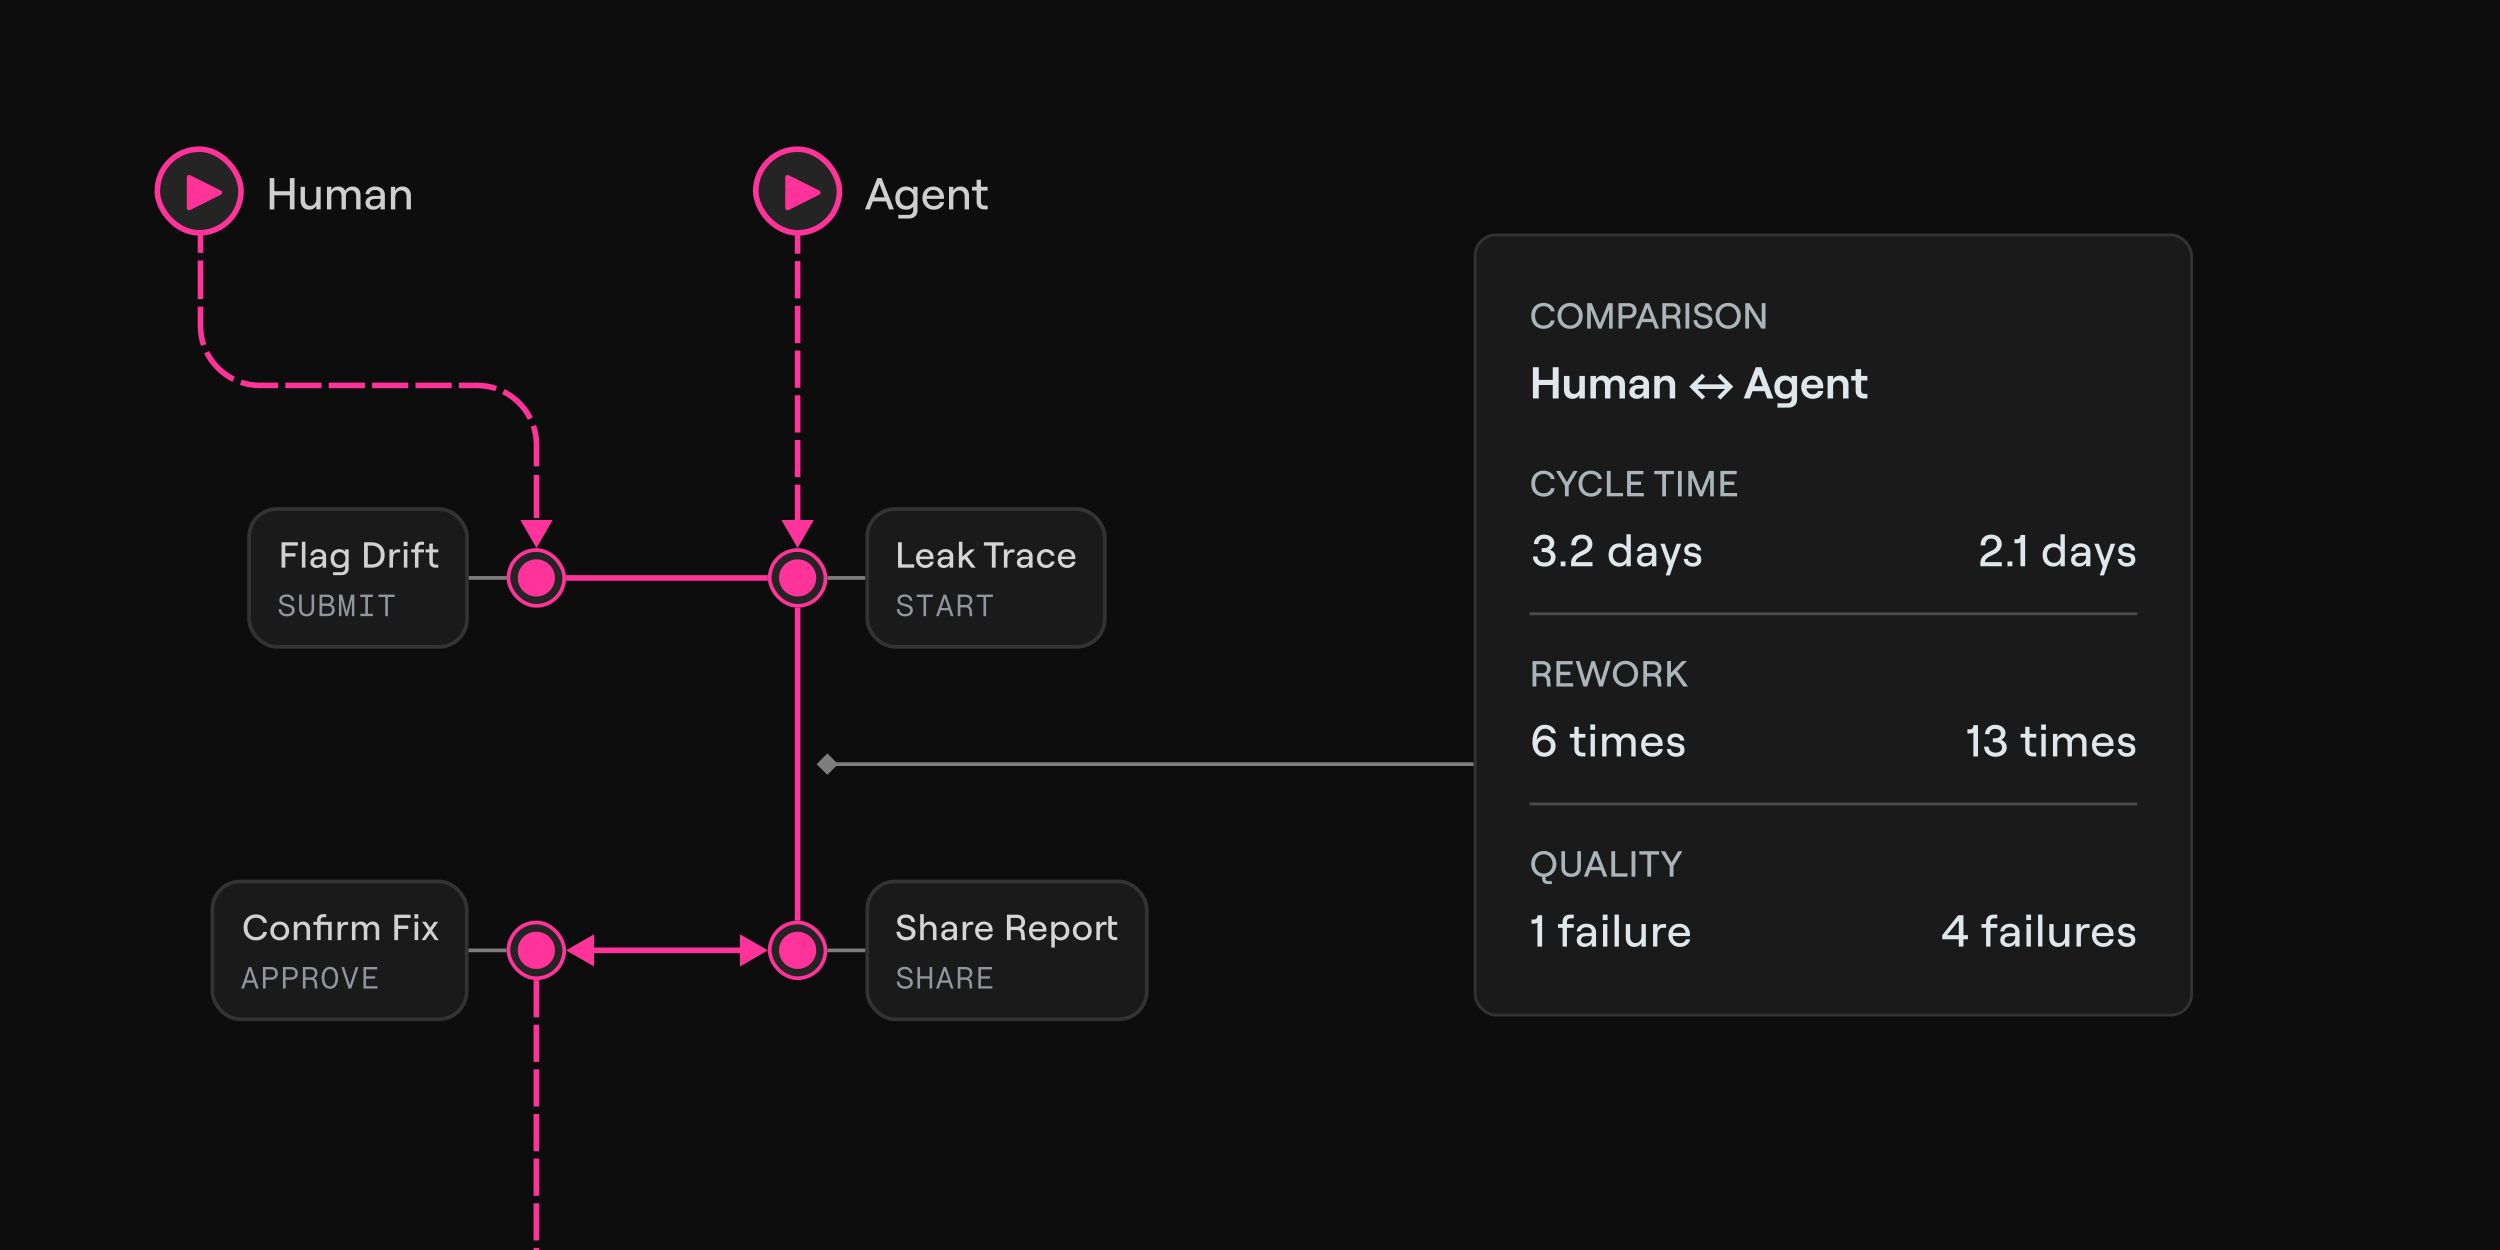 <svg width="894" height="447" viewBox="0 0 894 447" fill="none" xmlns="http://www.w3.org/2000/svg">
<rect x="0" y="0" width="894" height="447" fill="#808080" stroke="none"/>
<g clip-path="url(#clip0_6789_5227)">
<rect width="894" height="447" fill="#0D0D0D"/>
<rect x="270.262" y="53.345" width="29.924" height="29.924" rx="14.962" fill="#242424"/>
<rect x="270.262" y="53.345" width="29.924" height="29.924" rx="14.962" stroke="#FF3399" stroke-width="2"/>
<g clip-path="url(#clip1_6789_5227)">
<path d="M292.984 68.143L281.985 62.641C281.86 62.579 281.721 62.55 281.582 62.557C281.442 62.564 281.307 62.606 281.188 62.68C281.07 62.754 280.972 62.857 280.904 62.979C280.836 63.101 280.801 63.238 280.801 63.378V74.372C280.801 74.511 280.836 74.649 280.904 74.771C280.972 74.893 281.07 74.996 281.188 75.07C281.307 75.143 281.442 75.186 281.582 75.192C281.721 75.199 281.86 75.171 281.985 75.109L292.984 69.607C293.121 69.539 293.236 69.435 293.316 69.306C293.397 69.176 293.439 69.027 293.439 68.875C293.439 68.722 293.397 68.573 293.316 68.444C293.236 68.314 293.121 68.21 292.984 68.143Z" fill="#FF3399"/>
</g>
<path d="M314.492 65.755L312.668 70.571H316.316L314.492 65.755ZM309.324 74.875L313.724 63.675H315.26L319.66 74.875H317.932L316.86 72.027H312.124L311.052 74.875H309.324ZM321.235 78.139V76.843H324.963C325.891 76.843 326.563 76.139 326.563 75.163V73.851C326.179 74.539 325.155 75.003 324.035 75.003C321.555 75.003 320.163 73.243 320.163 70.843C320.163 68.443 321.555 66.683 324.019 66.683C325.075 66.683 326.083 67.179 326.563 67.883V66.811H328.115V75.259C328.115 76.955 326.899 78.139 325.123 78.139H321.235ZM321.731 70.843C321.731 72.539 322.707 73.643 324.211 73.643C325.715 73.643 326.691 72.539 326.691 70.843C326.691 69.147 325.715 68.043 324.211 68.043C322.707 68.043 321.731 69.147 321.731 70.843ZM333.898 75.003C331.402 75.003 329.85 73.035 329.85 70.795C329.85 68.539 331.258 66.683 333.738 66.683C336.234 66.683 337.562 68.459 337.562 70.507C337.562 70.715 337.546 70.971 337.53 71.115H331.37C331.498 72.635 332.49 73.675 333.898 73.675C335.082 73.675 335.85 73.163 336.074 72.251H337.626C337.338 73.915 335.882 75.003 333.898 75.003ZM331.418 69.979H335.994C335.898 68.747 335.066 67.931 333.738 67.931C332.474 67.931 331.658 68.635 331.418 69.979ZM339.363 74.875V66.811H340.915V68.235C341.347 67.227 342.307 66.683 343.507 66.683C345.331 66.683 346.515 67.995 346.515 69.915V74.875H344.963V70.219C344.963 68.939 344.211 68.075 343.075 68.075C341.811 68.075 340.915 69.099 340.915 70.507V74.875H339.363ZM349.238 64.283H350.79V66.811H353.174V68.155H350.79V72.187C350.79 73.051 351.27 73.531 352.038 73.531H353.174V74.875H351.926C350.294 74.875 349.238 73.883 349.238 72.235V68.155H347.59V66.811H349.238V64.283Z" fill="white" fill-opacity="0.8"/>
<rect x="275.247" y="196.693" width="19.952" height="19.952" rx="9.976" fill="#F7F7F7" fill-opacity="0.1"/>
<rect x="275.247" y="196.693" width="19.952" height="19.952" rx="9.976" stroke="#FF3399" stroke-width="1.33"/>
<circle cx="285.225" cy="206.669" r="6.651" fill="#FF3399"/>
<path d="M295.867 206.669H309.456" stroke="#7D7D7D" stroke-width="1.33"/>
<rect x="310.122" y="182.032" width="84.952" height="49.273" rx="9.976" fill="#1A1A1A"/>
<rect x="310.122" y="182.032" width="84.952" height="49.273" rx="9.976" stroke="#333333" stroke-width="1.33"/>
<path d="M321.138 203.008V193.908H322.49V201.812H326.923V203.008H321.138ZM330.856 203.112C328.828 203.112 327.567 201.513 327.567 199.693C327.567 197.86 328.711 196.352 330.726 196.352C332.754 196.352 333.833 197.795 333.833 199.459C333.833 199.628 333.82 199.836 333.807 199.953H328.802C328.906 201.188 329.712 202.033 330.856 202.033C331.818 202.033 332.442 201.617 332.624 200.876H333.885C333.651 202.228 332.468 203.112 330.856 203.112ZM328.841 199.03H332.559C332.481 198.029 331.805 197.366 330.726 197.366C329.699 197.366 329.036 197.938 328.841 199.03ZM337.48 203.112C336.141 203.112 335.257 202.306 335.257 201.136C335.257 199.875 336.258 199.095 337.805 199.095H339.17C339.469 199.095 339.612 198.939 339.612 198.705C339.612 197.912 339.04 197.366 338.026 197.366C337.116 197.366 336.453 197.938 336.414 198.601H335.244C335.348 197.314 336.518 196.352 338.065 196.352C339.755 196.352 340.873 197.327 340.873 198.783V203.008H339.612V201.942C339.3 202.657 338.468 203.112 337.48 203.112ZM336.505 201.11C336.505 201.708 336.999 202.111 337.727 202.111C338.923 202.111 339.612 201.344 339.612 200.135V199.979H337.922C337.064 199.979 336.505 200.421 336.505 201.11ZM342.888 203.008V193.713H344.162V199.069L347.009 196.456H348.647L345.891 199.017L348.894 203.008H347.334L344.981 199.875L344.162 200.629V203.008H342.888ZM354.691 203.008V195.104H351.844V193.908H358.89V195.104H356.043V203.008H354.691ZM361.838 197.548C360.642 197.548 360.252 198.614 360.252 200.044V203.008H358.991V196.456H360.252V197.717C360.551 196.846 361.071 196.456 361.994 196.456H362.787V197.548H361.838ZM365.859 203.112C364.52 203.112 363.636 202.306 363.636 201.136C363.636 199.875 364.637 199.095 366.184 199.095H367.549C367.848 199.095 367.991 198.939 367.991 198.705C367.991 197.912 367.419 197.366 366.405 197.366C365.495 197.366 364.832 197.938 364.793 198.601H363.623C363.727 197.314 364.897 196.352 366.444 196.352C368.134 196.352 369.252 197.327 369.252 198.783V203.008H367.991V201.942C367.679 202.657 366.847 203.112 365.859 203.112ZM364.884 201.11C364.884 201.708 365.378 202.111 366.106 202.111C367.302 202.111 367.991 201.344 367.991 200.135V199.979H366.301C365.443 199.979 364.884 200.421 364.884 201.11ZM374.075 203.112C372.021 203.112 370.838 201.539 370.838 199.732C370.838 197.925 372.021 196.352 374.075 196.352C375.609 196.352 376.935 197.262 377.117 198.744H375.856C375.739 198.003 374.998 197.457 374.101 197.457C372.801 197.457 372.151 198.471 372.151 199.732C372.151 200.993 372.814 202.007 374.114 202.007C375.011 202.007 375.661 201.539 375.869 200.798H377.117C376.909 202.176 375.752 203.112 374.075 203.112ZM381.572 203.112C379.544 203.112 378.283 201.513 378.283 199.693C378.283 197.86 379.427 196.352 381.442 196.352C383.47 196.352 384.549 197.795 384.549 199.459C384.549 199.628 384.536 199.836 384.523 199.953H379.518C379.622 201.188 380.428 202.033 381.572 202.033C382.534 202.033 383.158 201.617 383.34 200.876H384.601C384.367 202.228 383.184 203.112 381.572 203.112ZM379.557 199.03H383.275C383.197 198.029 382.521 197.366 381.442 197.366C380.415 197.366 379.752 197.938 379.557 199.03Z" fill="#D5D5D5"/>
<path d="M323.64 220.417C321.792 220.417 320.791 219.383 320.681 217.81H321.616C321.715 218.877 322.32 219.57 323.64 219.57C324.707 219.57 325.455 219.163 325.455 218.228C325.455 216.16 320.945 217.436 320.945 214.587C320.945 213.366 322.012 212.541 323.563 212.541C325.092 212.541 326.159 213.432 326.28 214.818H325.356C325.268 213.949 324.586 213.388 323.563 213.388C322.518 213.388 321.891 213.85 321.891 214.587C321.891 216.644 326.434 215.247 326.434 218.228C326.434 219.625 325.246 220.417 323.64 220.417ZM330.238 220.329V213.476H327.807V212.629H333.604V213.476H331.173V220.329H330.238ZM334.736 220.329L337.409 212.629H338.322L340.984 220.329H340.016L339.334 218.25H336.386L335.693 220.329H334.736ZM336.661 217.414H339.059L337.871 213.806L336.661 217.414ZM342.49 220.329V212.629H345.273C346.791 212.629 347.715 213.454 347.715 214.796C347.715 215.654 347.22 216.303 346.483 216.666C347.088 216.996 347.484 217.623 347.539 218.415L347.671 220.329H346.758L346.626 218.47C346.582 217.722 346.076 217.194 345.372 217.194H343.436V220.329H342.49ZM345.262 216.347C346.351 216.347 346.758 215.643 346.758 214.884C346.758 214.125 346.351 213.465 345.262 213.465H343.436V216.347H345.262ZM351.684 220.329V213.476H349.253V212.629H355.05V213.476H352.619V220.329H351.684Z" fill="#92959D"/>
<rect x="275.247" y="329.871" width="19.952" height="19.952" rx="9.976" fill="#F7F7F7" fill-opacity="0.1"/>
<rect x="275.247" y="329.871" width="19.952" height="19.952" rx="9.976" stroke="#FF3399" stroke-width="1.33"/>
<circle cx="285.225" cy="339.848" r="6.651" fill="#FF3399"/>
<path d="M295.867 339.848H309.456" stroke="#7D7D7D" stroke-width="1.33"/>
<rect x="310.122" y="315.211" width="99.952" height="49.273" rx="9.976" fill="#1A1A1A"/>
<rect x="310.122" y="315.211" width="99.952" height="49.273" rx="9.976" stroke="#333333" stroke-width="1.33"/>
<path d="M324.024 336.291C321.983 336.291 320.657 335.056 320.553 333.171H321.866C321.97 334.341 322.75 335.095 324.024 335.095C325.181 335.095 326 334.653 326 333.665C326 331.481 320.852 332.794 320.852 329.44C320.852 327.984 322.126 326.983 323.959 326.983C325.805 326.983 327.092 328.062 327.196 329.726H325.896C325.792 328.79 325.064 328.179 323.959 328.179C322.854 328.179 322.191 328.673 322.191 329.44C322.191 331.65 327.391 330.181 327.391 333.652C327.391 335.316 325.974 336.291 324.024 336.291ZM329.076 336.187V326.892H330.337V330.792C330.688 329.973 331.468 329.531 332.443 329.531C333.925 329.531 334.887 330.597 334.887 332.157V336.187H333.626V332.404C333.626 331.364 333.015 330.662 332.092 330.662C331.065 330.662 330.337 331.494 330.337 332.638V336.187H329.076ZM338.826 336.291C337.487 336.291 336.603 335.485 336.603 334.315C336.603 333.054 337.604 332.274 339.151 332.274H340.516C340.815 332.274 340.958 332.118 340.958 331.884C340.958 331.091 340.386 330.545 339.372 330.545C338.462 330.545 337.799 331.117 337.76 331.78H336.59C336.694 330.493 337.864 329.531 339.411 329.531C341.101 329.531 342.219 330.506 342.219 331.962V336.187H340.958V335.121C340.646 335.836 339.814 336.291 338.826 336.291ZM337.851 334.289C337.851 334.887 338.345 335.29 339.073 335.29C340.269 335.29 340.958 334.523 340.958 333.314V333.158H339.268C338.41 333.158 337.851 333.6 337.851 334.289ZM347.08 330.727C345.884 330.727 345.494 331.793 345.494 333.223V336.187H344.233V329.635H345.494V330.896C345.793 330.025 346.313 329.635 347.236 329.635H348.029V330.727H347.08ZM351.987 336.291C349.959 336.291 348.698 334.692 348.698 332.872C348.698 331.039 349.842 329.531 351.857 329.531C353.885 329.531 354.964 330.974 354.964 332.638C354.964 332.807 354.951 333.015 354.938 333.132H349.933C350.037 334.367 350.843 335.212 351.987 335.212C352.949 335.212 353.573 334.796 353.755 334.055H355.016C354.782 335.407 353.599 336.291 351.987 336.291ZM349.972 332.209H353.69C353.612 331.208 352.936 330.545 351.857 330.545C350.83 330.545 350.167 331.117 349.972 332.209ZM360.073 336.187V327.087H363.635C365.468 327.087 366.586 328.192 366.586 329.817C366.586 330.792 366.053 331.468 365.247 331.871C365.91 332.261 366.339 332.976 366.391 333.86L366.573 336.187H365.26L365.078 333.977C365.013 333.171 364.48 332.599 363.7 332.599H361.425V336.187H360.073ZM361.425 331.403H363.596C364.779 331.403 365.234 330.636 365.234 329.817C365.234 328.985 364.779 328.257 363.596 328.257H361.425V331.403ZM371.238 336.291C369.21 336.291 367.949 334.692 367.949 332.872C367.949 331.039 369.093 329.531 371.108 329.531C373.136 329.531 374.215 330.974 374.215 332.638C374.215 332.807 374.202 333.015 374.189 333.132H369.184C369.288 334.367 370.094 335.212 371.238 335.212C372.2 335.212 372.824 334.796 373.006 334.055H374.267C374.033 335.407 372.85 336.291 371.238 336.291ZM369.223 332.209H372.941C372.863 331.208 372.187 330.545 371.108 330.545C370.081 330.545 369.418 331.117 369.223 332.209ZM375.939 338.839V329.635H377.2V330.61C377.59 329.96 378.383 329.531 379.293 329.531C381.269 329.531 382.4 330.961 382.4 332.911C382.4 334.861 381.217 336.291 379.228 336.291C378.357 336.291 377.577 335.888 377.2 335.264V338.839H375.939ZM377.096 332.911C377.096 334.276 377.889 335.186 379.111 335.186C380.32 335.186 381.126 334.276 381.126 332.911C381.126 331.546 380.32 330.636 379.111 330.636C377.889 330.636 377.096 331.546 377.096 332.911ZM387.033 336.291C385.07 336.291 383.653 334.874 383.653 332.911C383.653 330.948 385.07 329.531 387.033 329.531C388.996 329.531 390.4 330.948 390.4 332.911C390.4 334.874 388.996 336.291 387.033 336.291ZM384.94 332.911C384.94 334.25 385.785 335.186 387.033 335.186C388.268 335.186 389.113 334.25 389.113 332.911C389.113 331.572 388.268 330.636 387.033 330.636C385.785 330.636 384.94 331.572 384.94 332.911ZM396.312 327.581H397.573V329.635H399.51V330.727H397.573V334.003C397.573 334.705 397.95 335.095 398.587 335.095H399.51V336.187H398.483C397.157 336.187 396.312 335.381 396.312 334.042V327.581ZM392.061 336.187V329.635H393.322V330.896C393.621 330.025 394.141 329.635 395.064 329.635H395.727V330.727H394.908C393.712 330.727 393.322 331.793 393.322 333.223V336.187H392.061Z" fill="#D5D5D5"/>
<path d="M323.64 353.596C321.792 353.596 320.791 352.562 320.681 350.989H321.616C321.715 352.056 322.32 352.749 323.64 352.749C324.707 352.749 325.455 352.342 325.455 351.407C325.455 349.339 320.945 350.615 320.945 347.766C320.945 346.545 322.012 345.72 323.563 345.72C325.092 345.72 326.159 346.611 326.28 347.997H325.356C325.268 347.128 324.586 346.567 323.563 346.567C322.518 346.567 321.891 347.029 321.891 347.766C321.891 349.823 326.434 348.426 326.434 351.407C326.434 352.804 325.246 353.596 323.64 353.596ZM332.416 353.508V349.955H329.017V353.508H328.071V345.808H329.017V349.108H332.416V345.808H333.351V353.508H332.416ZM334.736 353.508L337.409 345.808H338.322L340.984 353.508H340.016L339.334 351.429H336.386L335.693 353.508H334.736ZM336.661 350.593H339.059L337.871 346.985L336.661 350.593ZM342.49 353.508V345.808H345.273C346.791 345.808 347.715 346.633 347.715 347.975C347.715 348.833 347.22 349.482 346.483 349.845C347.088 350.175 347.484 350.802 347.539 351.594L347.671 353.508H346.758L346.626 351.649C346.582 350.901 346.076 350.373 345.372 350.373H343.436V353.508H342.49ZM345.262 349.526C346.351 349.526 346.758 348.822 346.758 348.063C346.758 347.304 346.351 346.644 345.262 346.644H343.436V349.526H345.262ZM349.858 353.508V345.808H354.742V346.655H350.793V349.108H354.027V349.955H350.793V352.661H354.863V353.508H349.858Z" fill="#92959D"/>
<path d="M292.027 273.258L295.867 277.098L299.707 273.258L295.867 269.418L292.027 273.258ZM527 273.258V272.593H295.867V273.258V273.923H527V273.258Z" fill="#7D7D7D"/>
<path d="M285.223 195.96L290.996 185.96L279.449 185.96L285.223 195.96ZM285.223 84.064L284.223 84.064L284.223 90.724L285.223 90.724L286.223 90.724L286.223 84.064L285.223 84.064ZM285.223 93.389L284.223 93.389L284.223 106.71L285.223 106.71L286.223 106.71L286.223 93.389L285.223 93.389ZM285.223 109.374L284.223 109.374L284.223 122.695L285.223 122.695L286.223 122.695L286.223 109.374L285.223 109.374ZM285.223 125.359L284.223 125.359L284.223 138.68L285.223 138.68L286.223 138.68L286.223 125.359L285.223 125.359ZM285.223 141.344L284.223 141.344L284.223 154.665L285.223 154.665L286.223 154.665L286.223 141.344L285.223 141.344ZM285.223 157.329L284.223 157.329L284.223 170.65L285.223 170.65L286.223 170.65L286.223 157.329L285.223 157.329ZM285.223 173.315L284.223 173.315L284.223 186.636L285.223 186.636L286.223 186.636L286.223 173.315L285.223 173.315Z" fill="#FF3399"/>
<path d="M191.797 350.489L191.797 849.425" stroke="#FF3399" stroke-width="2" stroke-dasharray="13.3 2.66"/>
<path d="M285.223 217.31L285.223 329.206" stroke="#FF3399" stroke-width="2"/>
<rect x="56.258" y="53.345" width="29.924" height="29.924" rx="14.962" fill="#242424"/>
<rect x="56.258" y="53.345" width="29.924" height="29.924" rx="14.962" stroke="#FF3399" stroke-width="2"/>
<g clip-path="url(#clip2_6789_5227)">
<path d="M78.984 68.143L67.985 62.641C67.86 62.579 67.721 62.55 67.582 62.557C67.442 62.564 67.307 62.606 67.188 62.68C67.07 62.754 66.972 62.856 66.904 62.979C66.836 63.101 66.801 63.238 66.801 63.378V74.371C66.801 74.511 66.836 74.648 66.904 74.771C66.972 74.893 67.07 74.996 67.188 75.069C67.307 75.143 67.442 75.186 67.582 75.192C67.721 75.199 67.86 75.17 67.985 75.109L78.984 69.606C79.121 69.539 79.236 69.435 79.316 69.305C79.397 69.176 79.439 69.027 79.439 68.875C79.439 68.722 79.397 68.573 79.316 68.444C79.236 68.314 79.121 68.21 78.984 68.143Z" fill="#FF3399"/>
</g>
<path d="M103.66 63.675H105.324V74.875H103.66V69.851H98.108V74.875H96.444V63.675H98.108V68.379H103.66V63.675ZM114.669 66.811V74.875H113.117V73.451C112.685 74.459 111.709 75.003 110.509 75.003C108.685 75.003 107.501 73.691 107.501 71.771V66.811H109.053V71.467C109.053 72.747 109.805 73.611 110.941 73.611C112.205 73.611 113.117 72.587 113.117 71.179V66.811H114.669ZM116.925 74.875V66.811H118.477V68.251C118.813 67.339 119.677 66.683 120.861 66.683C122.173 66.683 123.149 67.275 123.469 68.331C123.789 67.419 124.845 66.683 126.093 66.683C127.837 66.683 128.925 67.883 128.925 69.755V74.875H127.373V70.187C127.373 68.907 126.733 68.043 125.661 68.043C124.429 68.043 123.693 68.907 123.693 70.187V74.875H122.141V70.187C122.141 68.907 121.501 68.043 120.445 68.043C119.213 68.043 118.477 68.907 118.477 70.187V74.875H116.925ZM133.449 75.003C131.801 75.003 130.713 74.011 130.713 72.571C130.713 71.019 131.945 70.059 133.849 70.059H135.529C135.897 70.059 136.073 69.867 136.073 69.579C136.073 68.603 135.369 67.931 134.121 67.931C133.001 67.931 132.185 68.635 132.137 69.451H130.697C130.825 67.867 132.265 66.683 134.169 66.683C136.249 66.683 137.625 67.883 137.625 69.675V74.875H136.073V73.563C135.689 74.443 134.665 75.003 133.449 75.003ZM132.249 72.539C132.249 73.275 132.857 73.771 133.753 73.771C135.225 73.771 136.073 72.827 136.073 71.339V71.147H133.993C132.937 71.147 132.249 71.691 132.249 72.539ZM139.784 74.875V66.811H141.336V68.235C141.768 67.227 142.728 66.683 143.928 66.683C145.752 66.683 146.936 67.995 146.936 69.915V74.875H145.384V70.219C145.384 68.939 144.632 68.075 143.496 68.075C142.232 68.075 141.336 69.099 141.336 70.507V74.875H139.784Z" fill="white" fill-opacity="0.8"/>
<path d="M191.85 195.961L197.623 185.961H186.076L191.85 195.961ZM71.695 83.537H70.695V90.414H71.695H72.695V83.537H71.695ZM71.695 93.165H70.695V106.919H71.695H72.695V93.165H71.695ZM71.695 109.67H70.695V116.547H71.695H72.695V109.67H71.695ZM71.695 116.547H70.695C70.695 119.052 71.109 121.462 71.873 123.712L72.82 123.39L73.766 123.069C73.072 121.024 72.695 118.83 72.695 116.547H71.695ZM73.886 125.962L72.989 126.405C75.158 130.795 78.73 134.366 83.12 136.535L83.563 135.639L84.006 134.742C80.01 132.768 76.757 129.515 74.782 125.519L73.886 125.962ZM86.134 136.705L85.813 137.652C88.063 138.416 90.473 138.829 92.978 138.829V137.829V136.829C90.694 136.829 88.501 136.452 86.456 135.758L86.134 136.705ZM92.978 137.829V138.829H99.444V137.829V136.829H92.978V137.829ZM102.03 137.829V138.829H114.961V137.829V136.829H102.03V137.829ZM117.548 137.829V138.829H130.479V137.829V136.829H117.548V137.829ZM133.066 137.829V138.829H145.997V137.829V136.829H133.066V137.829ZM148.583 137.829V138.829H161.515V137.829V136.829H148.583V137.829ZM164.101 137.829V138.829H170.567V137.829V136.829H164.101V137.829ZM170.567 137.829V138.829C172.85 138.829 175.044 139.206 177.089 139.901L177.411 138.954L177.732 138.007C175.482 137.243 173.072 136.829 170.567 136.829V137.829ZM179.982 140.02L179.539 140.916C183.535 142.891 186.788 146.144 188.762 150.14L189.659 149.697L190.556 149.254C188.387 144.864 184.815 141.292 180.425 139.123L179.982 140.02ZM190.725 152.268L189.778 152.59C190.473 154.635 190.85 156.829 190.85 159.112H191.85H192.85C192.85 156.607 192.436 154.197 191.672 151.947L190.725 152.268ZM191.85 159.112H190.85V166.789H191.85H192.85V159.112H191.85ZM191.85 169.859H190.85V185.213H191.85H192.85V169.859H191.85Z" fill="#FF3399"/>
<rect x="181.821" y="196.693" width="19.952" height="19.952" rx="9.976" fill="#F7F7F7" fill-opacity="0.1"/>
<rect x="181.821" y="196.693" width="19.952" height="19.952" rx="9.976" stroke="#FF3399" stroke-width="1.33"/>
<circle cx="191.799" cy="206.669" r="6.651" fill="#FF3399"/>
<rect x="89.067" y="182.032" width="77.952" height="49.273" rx="9.976" fill="#1A1A1A"/>
<rect x="89.067" y="182.032" width="77.952" height="49.273" rx="9.976" stroke="#333333" stroke-width="1.33"/>
<path d="M100.683 203.009V193.909H106.52V195.105H102.035V197.822H105.662V199.018H102.035V203.009H100.683ZM107.948 203.009V193.714H109.209V203.009H107.948ZM113.23 203.113C111.891 203.113 111.007 202.307 111.007 201.137C111.007 199.876 112.008 199.096 113.555 199.096H114.92C115.219 199.096 115.362 198.94 115.362 198.706C115.362 197.913 114.79 197.367 113.776 197.367C112.866 197.367 112.203 197.939 112.164 198.602H110.994C111.098 197.315 112.268 196.353 113.815 196.353C115.505 196.353 116.623 197.328 116.623 198.784V203.009H115.362V201.943C115.05 202.658 114.218 203.113 113.23 203.113ZM112.255 201.111C112.255 201.709 112.749 202.112 113.477 202.112C114.673 202.112 115.362 201.345 115.362 200.136V199.98H113.672C112.814 199.98 112.255 200.422 112.255 201.111ZM119.092 205.661V204.608H122.121C122.875 204.608 123.421 204.036 123.421 203.243V202.177C123.109 202.736 122.277 203.113 121.367 203.113C119.352 203.113 118.221 201.683 118.221 199.733C118.221 197.783 119.352 196.353 121.354 196.353C122.212 196.353 123.031 196.756 123.421 197.328V196.457H124.682V203.321C124.682 204.699 123.694 205.661 122.251 205.661H119.092ZM119.495 199.733C119.495 201.111 120.288 202.008 121.51 202.008C122.732 202.008 123.525 201.111 123.525 199.733C123.525 198.355 122.732 197.458 121.51 197.458C120.288 197.458 119.495 198.355 119.495 199.733ZM130.18 203.009V193.909H132.975C135.51 193.909 137.564 195.495 137.564 198.459C137.564 201.423 135.51 203.009 132.975 203.009H130.18ZM131.532 201.813H132.897C134.587 201.813 136.173 200.864 136.173 198.459C136.173 196.054 134.587 195.105 132.897 195.105H131.532V201.813ZM142.12 197.549C140.924 197.549 140.534 198.615 140.534 200.045V203.009H139.273V196.457H140.534V197.718C140.833 196.847 141.353 196.457 142.276 196.457H143.069V197.549H142.12ZM144.421 203.009V196.457H145.682V203.009H144.421ZM144.343 195.3V193.714H145.747V195.3H144.343ZM148.376 203.009V197.549H147.037V196.457H148.376V195.82C148.376 194.533 149.221 193.714 150.534 193.714H151.626V194.806H150.638C150.027 194.806 149.637 195.209 149.637 195.859V196.457H151.626V197.549H149.637V203.009H148.376ZM153.523 194.403H154.784V196.457H156.721V197.549H154.784V200.825C154.784 201.527 155.174 201.917 155.798 201.917H156.721V203.009H155.707C154.381 203.009 153.523 202.203 153.523 200.864V197.549H152.184V196.457H153.523V194.403Z" fill="white" fill-opacity="0.8"/>
<path d="M102.585 220.417C100.737 220.417 99.736 219.383 99.626 217.81H100.561C100.66 218.877 101.265 219.57 102.585 219.57C103.652 219.57 104.4 219.163 104.4 218.228C104.4 216.16 99.89 217.436 99.89 214.587C99.89 213.366 100.957 212.541 102.508 212.541C104.037 212.541 105.104 213.432 105.225 214.818H104.301C104.213 213.949 103.531 213.388 102.508 213.388C101.463 213.388 100.836 213.85 100.836 214.587C100.836 216.644 105.379 215.247 105.379 218.228C105.379 219.625 104.191 220.417 102.585 220.417ZM109.657 220.417C107.996 220.417 106.973 219.372 106.973 217.689V212.629H107.897V217.733C107.897 218.866 108.568 219.57 109.657 219.57C110.746 219.57 111.428 218.866 111.428 217.733V212.629H112.341V217.689C112.341 219.372 111.318 220.417 109.657 220.417ZM114.264 220.329V212.629H116.981C118.444 212.629 119.335 213.366 119.335 214.499C119.335 215.324 118.895 215.852 118.312 216.116C119.104 216.38 119.676 216.996 119.676 218.085C119.676 219.449 118.741 220.329 117.157 220.329H114.264ZM116.992 219.482C118.136 219.482 118.73 218.987 118.73 218.074C118.73 217.15 118.136 216.655 116.992 216.655H115.199V219.482H116.992ZM116.959 215.819C117.883 215.819 118.389 215.423 118.389 214.631C118.389 213.839 117.883 213.454 116.959 213.454H115.199V215.819H116.959ZM121.204 220.329V212.629H122.392L123.954 218.723L125.527 212.629H126.704V220.329H125.835V214.411L124.328 220.329H123.58L122.084 214.411V220.329H121.204ZM128.837 220.329V219.482H130.63V213.476H128.837V212.629H133.358V213.476H131.576V219.482H133.358V220.329H128.837ZM137.779 220.329V213.476H135.348V212.629H141.145V213.476H138.714V220.329H137.779Z" fill="#92959D"/>
<path d="M167.684 206.669H181.272" stroke="#7D7D7D" stroke-width="1.33"/>
<rect x="181.817" y="329.871" width="19.952" height="19.952" rx="9.976" fill="#F7F7F7" fill-opacity="0.1"/>
<rect x="181.817" y="329.871" width="19.952" height="19.952" rx="9.976" stroke="#FF3399" stroke-width="1.33"/>
<circle cx="191.795" cy="339.848" r="6.651" fill="#FF3399"/>
<rect x="75.946" y="315.211" width="90.952" height="49.273" rx="9.976" fill="#1A1A1A"/>
<rect x="75.946" y="315.211" width="90.952" height="49.273" rx="9.976" stroke="#333333" stroke-width="1.33"/>
<path d="M91.54 336.292C89.2 336.292 87.107 334.757 87.107 331.637C87.107 328.517 89.226 326.983 91.54 326.983C93.607 326.983 95.245 328.231 95.492 330.012H94.075C93.919 328.946 92.853 328.179 91.54 328.179C89.772 328.179 88.485 329.388 88.485 331.637C88.485 333.886 89.759 335.095 91.54 335.095C92.892 335.095 93.958 334.328 94.101 333.262H95.479C95.284 335.043 93.646 336.292 91.54 336.292ZM100.038 336.292C98.075 336.292 96.658 334.874 96.658 332.911C96.658 330.948 98.075 329.531 100.038 329.531C102.001 329.531 103.405 330.948 103.405 332.911C103.405 334.874 102.001 336.292 100.038 336.292ZM97.945 332.911C97.945 334.25 98.79 335.186 100.038 335.186C101.273 335.186 102.118 334.25 102.118 332.911C102.118 331.572 101.273 330.636 100.038 330.636C98.79 330.636 97.945 331.572 97.945 332.911ZM105.066 336.188V329.635H106.327V330.792C106.678 329.973 107.458 329.531 108.433 329.531C109.915 329.531 110.877 330.597 110.877 332.157V336.188H109.616V332.404C109.616 331.364 109.005 330.662 108.082 330.662C107.055 330.662 106.327 331.494 106.327 332.638V336.188H105.066ZM118.614 329.635V336.188H117.353V330.727H114.662V336.188H113.401V330.727H112.062V329.635H113.401V328.998C113.401 327.711 114.246 326.892 115.559 326.892H116.651V327.984H115.663C115.052 327.984 114.662 328.387 114.662 329.037V329.635H118.614ZM123.553 330.727C122.357 330.727 121.967 331.793 121.967 333.223V336.188H120.706V329.635H121.967V330.896C122.266 330.025 122.786 329.635 123.709 329.635H124.502V330.727H123.553ZM125.854 336.188V329.635H127.115V330.805C127.388 330.064 128.09 329.531 129.052 329.531C130.118 329.531 130.911 330.012 131.171 330.87C131.431 330.129 132.289 329.531 133.303 329.531C134.72 329.531 135.604 330.506 135.604 332.027V336.188H134.343V332.378C134.343 331.338 133.823 330.636 132.952 330.636C131.951 330.636 131.353 331.338 131.353 332.378V336.188H130.092V332.378C130.092 331.338 129.572 330.636 128.714 330.636C127.713 330.636 127.115 331.338 127.115 332.378V336.188H125.854ZM141.001 336.188V327.087H146.838V328.283H142.353V331H145.98V332.196H142.353V336.188H141.001ZM148.267 336.188V329.635H149.528V336.188H148.267ZM148.189 328.478V326.892H149.593V328.478H148.189ZM152.092 336.188H150.753L153.132 332.756L150.948 329.635H152.339L153.821 331.767L155.29 329.635H156.681L154.497 332.756L156.876 336.188H155.537L153.821 333.73L152.092 336.188Z" fill="white" fill-opacity="0.8"/>
<path d="M86.263 353.508L88.936 345.808H89.849L92.511 353.508H91.543L90.861 351.429H87.913L87.22 353.508H86.263ZM88.188 350.593H90.586L89.398 346.985L88.188 350.593ZM94.039 353.508V345.808H96.921C98.439 345.808 99.374 346.732 99.374 348.085C99.374 349.438 98.439 350.362 96.921 350.362H94.985V353.508H94.039ZM96.921 349.526C98.01 349.526 98.417 348.844 98.417 348.085C98.417 347.326 98.01 346.644 96.921 346.644H94.985V349.526H96.921ZM101.187 353.508V345.808H104.069C105.587 345.808 106.522 346.732 106.522 348.085C106.522 349.438 105.587 350.362 104.069 350.362H102.133V353.508H101.187ZM104.069 349.526C105.158 349.526 105.565 348.844 105.565 348.085C105.565 347.326 105.158 346.644 104.069 346.644H102.133V349.526H104.069ZM108.314 353.508V345.808H111.097C112.615 345.808 113.539 346.633 113.539 347.975C113.539 348.833 113.044 349.482 112.307 349.845C112.912 350.175 113.308 350.802 113.363 351.594L113.495 353.508H112.582L112.45 351.649C112.406 350.901 111.9 350.373 111.196 350.373H109.26V353.508H108.314ZM111.086 349.526C112.175 349.526 112.582 348.822 112.582 348.063C112.582 347.304 112.175 346.644 111.086 346.644H109.26V349.526H111.086ZM118.026 353.596C116.189 353.596 115.034 352.078 115.034 349.658C115.034 347.238 116.189 345.72 118.026 345.72C119.808 345.72 120.919 347.238 120.919 349.658C120.919 352.078 119.808 353.596 118.026 353.596ZM118.026 352.749C119.214 352.749 119.951 351.561 119.951 349.658C119.951 347.755 119.214 346.567 118.026 346.567C116.783 346.567 116.002 347.755 116.002 349.658C116.002 351.561 116.783 352.749 118.026 352.749ZM124.646 353.508L122.083 345.808H123.051L125.119 352.265L127.209 345.808H128.166L125.603 353.508H124.646ZM129.98 353.508V345.808H134.864V346.655H130.915V349.108H134.149V349.955H130.915V352.661H134.985V353.508H129.98Z" fill="#92959D"/>
<path d="M167.562 339.848H181.151" stroke="#7D7D7D" stroke-width="1.33"/>
<path d="M202.438 206.669L274.582 206.669" stroke="#FF3399" stroke-width="2"/>
<path d="M202.438 339.848L212.437 345.621L212.438 334.074L202.438 339.848ZM274.582 339.848L264.582 334.074L264.582 345.621L274.582 339.848ZM211.438 339.848L211.437 340.848L265.582 340.848L265.582 339.848L265.582 338.848L211.438 338.848L211.438 339.848Z" fill="#FF3399"/>
<rect x="527.5" y="84" width="256.22" height="279" rx="7.5" fill="#1A1A1A"/>
<rect x="527.5" y="84" width="256.22" height="279" rx="7.5" stroke="#333333"/>
<path d="M552.005 117.604C549.665 117.604 547.572 116.07 547.572 112.95C547.572 109.83 549.691 108.296 552.005 108.296C554.072 108.296 555.71 109.544 555.957 111.325H554.54C554.384 110.259 553.318 109.492 552.005 109.492C550.237 109.492 548.95 110.701 548.95 112.95C548.95 115.199 550.224 116.408 552.005 116.408C553.357 116.408 554.423 115.641 554.566 114.575H555.944C555.749 116.356 554.111 117.604 552.005 117.604ZM561.477 117.604C558.877 117.604 556.953 115.628 556.953 112.95C556.953 110.272 558.877 108.296 561.477 108.296C564.064 108.296 565.988 110.272 565.988 112.95C565.988 115.628 564.064 117.604 561.477 117.604ZM558.331 112.95C558.331 114.939 559.657 116.408 561.464 116.408C563.284 116.408 564.61 114.939 564.61 112.95C564.61 110.961 563.284 109.492 561.464 109.492C559.657 109.492 558.331 110.961 558.331 112.95ZM567.578 117.5V108.4H569.242L572.141 115.654L575.04 108.4H576.704V117.5H575.404V110.727L572.687 117.5H571.595L568.865 110.727V117.5H567.578ZM578.788 117.5V108.4H582.311C584.144 108.4 585.249 109.531 585.249 111.143C585.249 112.755 584.144 113.886 582.311 113.886H580.14V117.5H578.788ZM580.14 112.716H582.272C583.442 112.716 583.897 111.975 583.897 111.143C583.897 110.311 583.442 109.57 582.272 109.57H580.14V112.716ZM589.085 110.09L587.603 114.003H590.567L589.085 110.09ZM584.886 117.5L588.461 108.4H589.709L593.284 117.5H591.88L591.009 115.186H587.161L586.29 117.5H584.886ZM594.454 117.5V108.4H598.016C599.849 108.4 600.967 109.505 600.967 111.13C600.967 112.105 600.434 112.781 599.628 113.184C600.291 113.574 600.72 114.289 600.772 115.173L600.954 117.5H599.641L599.459 115.29C599.394 114.484 598.861 113.912 598.081 113.912H595.806V117.5H594.454ZM595.806 112.716H597.977C599.16 112.716 599.615 111.949 599.615 111.13C599.615 110.298 599.16 109.57 597.977 109.57H595.806V112.716ZM602.731 117.5V108.4H604.083V117.5H602.731ZM609.045 117.604C607.004 117.604 605.678 116.369 605.574 114.484H606.887C606.991 115.654 607.771 116.408 609.045 116.408C610.202 116.408 611.021 115.966 611.021 114.978C611.021 112.794 605.873 114.107 605.873 110.753C605.873 109.297 607.147 108.296 608.98 108.296C610.826 108.296 612.113 109.375 612.217 111.039H610.917C610.813 110.103 610.085 109.492 608.98 109.492C607.875 109.492 607.212 109.986 607.212 110.753C607.212 112.963 612.412 111.494 612.412 114.965C612.412 116.629 610.995 117.604 609.045 117.604ZM618.009 117.604C615.409 117.604 613.485 115.628 613.485 112.95C613.485 110.272 615.409 108.296 618.009 108.296C620.596 108.296 622.52 110.272 622.52 112.95C622.52 115.628 620.596 117.604 618.009 117.604ZM614.863 112.95C614.863 114.939 616.189 116.408 617.996 116.408C619.816 116.408 621.142 114.939 621.142 112.95C621.142 110.961 619.816 109.492 617.996 109.492C616.189 109.492 614.863 110.961 614.863 112.95ZM624.11 117.5V108.4H625.618L629.999 115.407V108.4H631.351V117.5H629.856L625.462 110.506V117.5H624.11Z" fill="#AAB5BA"/>
<path d="M555.256 131.3H557.368V142.5H555.256V137.684H550.264V142.5H548.168V131.3H550.264V135.844H555.256V131.3ZM566.743 134.436V142.5H564.791V141.252C564.343 142.132 563.431 142.628 562.279 142.628C560.455 142.628 559.271 141.316 559.271 139.428V134.436H561.239V139.012C561.239 140.116 561.911 140.884 562.919 140.884C564.023 140.884 564.791 140.02 564.791 138.836V134.436H566.743ZM568.742 142.5V134.436H570.71V135.7C571.094 134.884 571.91 134.308 573.03 134.308C574.31 134.308 575.19 134.852 575.558 135.844C575.926 135.012 576.95 134.308 578.23 134.308C579.974 134.308 581.094 135.572 581.094 137.284V142.5H579.126V137.876C579.126 136.74 578.534 135.988 577.59 135.988C576.55 135.988 575.894 136.74 575.894 137.876V142.5H573.942V137.876C573.942 136.74 573.35 135.988 572.406 135.988C571.35 135.988 570.71 136.74 570.71 137.876V142.5H568.742ZM585.312 142.628C583.728 142.628 582.64 141.604 582.64 140.212C582.64 138.644 583.84 137.668 585.664 137.668H587.152C587.536 137.668 587.728 137.444 587.728 137.124C587.728 136.34 587.136 135.78 586.096 135.78C585.056 135.78 584.432 136.436 584.4 137.156H582.624C582.736 135.556 584.096 134.308 586.176 134.308C588.24 134.308 589.68 135.492 589.68 137.316V142.5H587.728V141.3C587.408 142.1 586.464 142.628 585.312 142.628ZM584.544 140.132C584.544 140.756 585.04 141.172 585.776 141.172C587.008 141.172 587.728 140.308 587.728 139.092V138.964H585.92C585.088 138.964 584.544 139.428 584.544 140.132ZM591.57 142.5V134.436H593.538V135.684C593.97 134.804 594.898 134.308 596.05 134.308C597.858 134.308 599.042 135.62 599.042 137.508V142.5H597.09V137.924C597.09 136.82 596.402 136.052 595.394 136.052C594.306 136.052 593.538 136.916 593.538 138.1V142.5H591.57ZM615.213 142.884L614.157 141.844L616.893 139.108H607.005L609.741 141.844L608.685 142.884L604.077 138.26L608.701 133.636L609.757 134.692L607.005 137.428H616.893L614.141 134.692L615.197 133.636L619.821 138.26L615.213 142.884ZM628.861 134.004L627.357 138.1H630.365L628.861 134.004ZM623.549 142.5L627.869 131.3H629.853L634.173 142.5H631.981L631.021 139.892H626.701L625.741 142.5H623.549ZM635.617 145.764V144.196H639.329C640.113 144.196 640.673 143.588 640.673 142.756V141.604C640.273 142.228 639.345 142.628 638.337 142.628C635.905 142.628 634.497 140.932 634.497 138.468C634.497 136.004 635.905 134.308 638.305 134.308C639.329 134.308 640.193 134.724 640.673 135.348V134.436H642.625V142.948C642.625 144.628 641.409 145.764 639.617 145.764H635.617ZM636.449 138.468C636.449 139.956 637.297 140.932 638.609 140.932C639.937 140.932 640.801 139.956 640.801 138.468C640.801 136.98 639.937 136.004 638.609 136.004C637.297 136.004 636.449 136.98 636.449 138.468ZM648.233 142.628C645.593 142.628 644.121 140.548 644.121 138.436C644.121 136.308 645.433 134.308 648.073 134.308C650.777 134.308 651.993 136.276 651.993 138.196C651.993 138.468 651.977 138.708 651.961 138.868H646.009C646.153 140.164 646.985 140.996 648.233 140.996C649.241 140.996 649.897 140.58 650.105 139.812H652.025C651.721 141.524 650.217 142.628 648.233 142.628ZM646.057 137.572H650.025C649.945 136.548 649.241 135.78 648.073 135.78C646.969 135.78 646.265 136.356 646.057 137.572ZM653.555 142.5V134.436H655.523V135.684C655.955 134.804 656.883 134.308 658.035 134.308C659.843 134.308 661.027 135.62 661.027 137.508V142.5H659.075V137.924C659.075 136.82 658.387 136.052 657.379 136.052C656.291 136.052 655.523 136.916 655.523 138.1V142.5H653.555ZM663.573 132.004H665.541V134.436H667.781V136.084H665.541V139.604C665.541 140.42 665.973 140.836 666.709 140.836H667.781V142.5H666.485C664.725 142.5 663.573 141.476 663.573 139.684V136.084H661.989V134.436H663.573V132.004Z" fill="#DFE7EB"/>
<path d="M552.005 177.604C549.665 177.604 547.572 176.07 547.572 172.95C547.572 169.83 549.691 168.296 552.005 168.296C554.072 168.296 555.71 169.544 555.957 171.325H554.54C554.384 170.259 553.318 169.492 552.005 169.492C550.237 169.492 548.95 170.701 548.95 172.95C548.95 175.199 550.224 176.408 552.005 176.408C553.357 176.408 554.423 175.641 554.566 174.575H555.944C555.749 176.356 554.111 177.604 552.005 177.604ZM559.616 177.5V173.704L556.431 168.4H557.939L560.292 172.417L562.658 168.4H564.166L560.968 173.704V177.5H559.616ZM568.915 177.604C566.575 177.604 564.482 176.07 564.482 172.95C564.482 169.83 566.601 168.296 568.915 168.296C570.982 168.296 572.62 169.544 572.867 171.325H571.45C571.294 170.259 570.228 169.492 568.915 169.492C567.147 169.492 565.86 170.701 565.86 172.95C565.86 175.199 567.134 176.408 568.915 176.408C570.267 176.408 571.333 175.641 571.476 174.575H572.854C572.659 176.356 571.021 177.604 568.915 177.604ZM574.617 177.5V168.4H575.969V176.304H580.402V177.5H574.617ZM581.847 177.5V168.4H587.684V169.596H583.199V172.209H586.826V173.405H583.199V176.304H587.827V177.5H581.847ZM594.409 177.5V169.596H591.562V168.4H598.608V169.596H595.761V177.5H594.409ZM600.045 177.5V168.4H601.397V177.5H600.045ZM603.732 177.5V168.4H605.396L608.295 175.654L611.194 168.4H612.858V177.5H611.558V170.727L608.841 177.5H607.749L605.019 170.727V177.5H603.732ZM615.202 177.5V168.4H621.039V169.596H616.554V172.209H620.181V173.405H616.554V176.304H621.182V177.5H615.202Z" fill="#AAB5BA"/>
<path d="M552.244 202.628C549.972 202.628 548.18 201.204 548.18 198.98H549.812C549.812 200.324 550.868 201.156 552.244 201.156C553.684 201.156 554.596 200.452 554.596 199.268C554.596 198.068 553.684 197.428 552.244 197.428H551.3V196.004H552.228C553.428 196.004 554.164 195.268 554.164 194.26C554.164 193.252 553.364 192.644 552.148 192.644C550.964 192.644 550.18 193.3 550.116 194.548H548.516C548.58 192.468 550.164 191.172 552.164 191.172C554.276 191.172 555.828 192.452 555.828 194.148C555.828 195.252 555.156 196.196 554.292 196.612C555.444 196.996 556.276 197.972 556.276 199.284C556.276 201.444 554.388 202.628 552.244 202.628ZM558.086 200.788H559.814V202.5H558.086V200.788ZM561.904 195.028C561.824 192.66 563.328 191.172 565.696 191.172C567.888 191.172 569.44 192.516 569.44 194.564C569.44 196.036 568.544 197.252 566.816 198.132L565.168 198.964C564.352 199.364 563.44 200.1 563.44 201.028H569.472V202.5H561.808V201.3C561.792 199.38 563.344 198.164 564.464 197.604L566.208 196.724C567.296 196.164 567.744 195.46 567.744 194.548C567.744 193.364 566.896 192.596 565.696 192.596C564.352 192.596 563.536 193.572 563.6 195.028H561.904ZM579.083 202.628C576.603 202.628 575.211 200.868 575.211 198.468C575.211 196.068 576.603 194.308 579.067 194.308C580.171 194.308 581.131 194.836 581.611 195.62V191.06H583.163V202.5H581.611V201.3C581.131 202.1 580.139 202.628 579.083 202.628ZM576.779 198.468C576.779 200.148 577.755 201.268 579.259 201.268C580.747 201.268 581.739 200.148 581.739 198.468C581.739 196.788 580.747 195.668 579.259 195.668C577.755 195.668 576.779 196.788 576.779 198.468ZM588.13 202.628C586.482 202.628 585.394 201.636 585.394 200.196C585.394 198.644 586.626 197.684 588.53 197.684H590.21C590.578 197.684 590.754 197.492 590.754 197.204C590.754 196.228 590.05 195.556 588.802 195.556C587.682 195.556 586.866 196.26 586.818 197.076H585.378C585.506 195.492 586.946 194.308 588.85 194.308C590.93 194.308 592.306 195.508 592.306 197.3V202.5H590.754V201.188C590.37 202.068 589.346 202.628 588.13 202.628ZM586.93 200.164C586.93 200.9 587.538 201.396 588.434 201.396C589.906 201.396 590.754 200.452 590.754 198.964V198.772H588.674C587.618 198.772 586.93 199.316 586.93 200.164ZM595.653 205.764L596.725 202.58L593.733 194.436H595.333L597.461 200.484L599.573 194.436H601.189L598.629 201.412L597.141 205.764H595.653ZM605.355 202.628C603.451 202.628 602.203 201.572 602.091 199.876H603.547C603.643 200.804 604.299 201.332 605.355 201.332C606.267 201.332 606.875 200.836 606.875 200.244C606.875 198.1 602.299 200.068 602.299 196.628C602.299 195.236 603.483 194.308 605.163 194.308C606.987 194.308 608.219 195.316 608.315 196.836H606.843C606.731 195.908 605.851 195.54 605.163 195.54C604.315 195.54 603.755 195.956 603.755 196.58C603.755 198.58 608.379 196.532 608.379 200.212C608.379 201.684 607.179 202.628 605.355 202.628Z" fill="#DFE7EB"/>
<path d="M708.28 195.028C708.2 192.66 709.704 191.172 712.072 191.172C714.264 191.172 715.816 192.516 715.816 194.564C715.816 196.036 714.92 197.252 713.192 198.132L711.544 198.964C710.728 199.364 709.816 200.1 709.816 201.028H715.848V202.5H708.184V201.3C708.168 199.38 709.72 198.164 710.84 197.604L712.584 196.724C713.672 196.164 714.12 195.46 714.12 194.548C714.12 193.364 713.272 192.596 712.072 192.596C710.728 192.596 709.912 193.572 709.976 195.028H708.28ZM717.883 200.788H719.611V202.5H717.883V200.788ZM724.184 191.3V202.5H722.52V193.892C722.328 194.148 721.832 194.292 721.384 194.292H720.392V192.82H721.256C722.024 192.82 722.472 192.5 722.568 191.3H724.184ZM734.302 202.628C731.822 202.628 730.43 200.868 730.43 198.468C730.43 196.068 731.822 194.308 734.286 194.308C735.39 194.308 736.35 194.836 736.83 195.62V191.06H738.382V202.5H736.83V201.3C736.35 202.1 735.358 202.628 734.302 202.628ZM731.998 198.468C731.998 200.148 732.974 201.268 734.478 201.268C735.966 201.268 736.958 200.148 736.958 198.468C736.958 196.788 735.966 195.668 734.478 195.668C732.974 195.668 731.998 196.788 731.998 198.468ZM743.348 202.628C741.7 202.628 740.612 201.636 740.612 200.196C740.612 198.644 741.844 197.684 743.748 197.684H745.428C745.796 197.684 745.972 197.492 745.972 197.204C745.972 196.228 745.268 195.556 744.02 195.556C742.9 195.556 742.084 196.26 742.036 197.076H740.596C740.724 195.492 742.164 194.308 744.068 194.308C746.148 194.308 747.524 195.508 747.524 197.3V202.5H745.972V201.188C745.588 202.068 744.564 202.628 743.348 202.628ZM742.148 200.164C742.148 200.9 742.756 201.396 743.652 201.396C745.124 201.396 745.972 200.452 745.972 198.964V198.772H743.892C742.836 198.772 742.148 199.316 742.148 200.164ZM750.872 205.764L751.944 202.58L748.952 194.436H750.552L752.68 200.484L754.792 194.436H756.408L753.848 201.412L752.36 205.764H750.872ZM760.574 202.628C758.67 202.628 757.422 201.572 757.31 199.876H758.766C758.862 200.804 759.518 201.332 760.574 201.332C761.486 201.332 762.094 200.836 762.094 200.244C762.094 198.1 757.518 200.068 757.518 196.628C757.518 195.236 758.702 194.308 760.382 194.308C762.206 194.308 763.438 195.316 763.534 196.836H762.062C761.95 195.908 761.07 195.54 760.382 195.54C759.534 195.54 758.974 195.956 758.974 196.58C758.974 198.58 763.598 196.532 763.598 200.212C763.598 201.684 762.398 202.628 760.574 202.628Z" fill="#DFE7EB"/>
<path d="M764.219 219.5L546.999 219.5" stroke="#4D4D4D"/>
<path d="M548.04 245.5V236.4H551.602C553.435 236.4 554.553 237.505 554.553 239.13C554.553 240.105 554.02 240.781 553.214 241.184C553.877 241.574 554.306 242.289 554.358 243.173L554.54 245.5H553.227L553.045 243.29C552.98 242.484 552.447 241.912 551.667 241.912H549.392V245.5H548.04ZM549.392 240.716H551.563C552.746 240.716 553.201 239.949 553.201 239.13C553.201 238.298 552.746 237.57 551.563 237.57H549.392V240.716ZM556.577 245.5V236.4H562.414V237.596H557.929V240.209H561.556V241.405H557.929V244.304H562.557V245.5H556.577ZM566.252 245.5L563.47 236.4H564.861L566.954 243.485L569.125 236.4H570.308L572.479 243.485L574.598 236.4H575.963L573.207 245.5H571.842L569.723 238.493L567.591 245.5H566.252ZM581.275 245.604C578.675 245.604 576.751 243.628 576.751 240.95C576.751 238.272 578.675 236.296 581.275 236.296C583.862 236.296 585.786 238.272 585.786 240.95C585.786 243.628 583.862 245.604 581.275 245.604ZM578.129 240.95C578.129 242.939 579.455 244.408 581.262 244.408C583.082 244.408 584.408 242.939 584.408 240.95C584.408 238.961 583.082 237.492 581.262 237.492C579.455 237.492 578.129 238.961 578.129 240.95ZM587.636 245.5V236.4H591.198C593.031 236.4 594.149 237.505 594.149 239.13C594.149 240.105 593.616 240.781 592.81 241.184C593.473 241.574 593.902 242.289 593.954 243.173L594.136 245.5H592.823L592.641 243.29C592.576 242.484 592.043 241.912 591.263 241.912H588.988V245.5H587.636ZM588.988 240.716H591.159C592.342 240.716 592.797 239.949 592.797 239.13C592.797 238.298 592.342 237.57 591.159 237.57H588.988V240.716ZM597.538 245.5H596.173V236.4H597.538V240.586L601.529 236.4H603.232L599.774 240.04L603.609 245.5H601.958L598.851 241.015L597.538 242.406V245.5Z" fill="#AAB5BA"/>
<path d="M552.356 263.012C554.692 263.012 556.292 264.644 556.292 266.82C556.292 269.012 554.548 270.628 552.228 270.628C549.572 270.628 548.004 268.484 548.004 265.412C548.004 261.316 549.876 259.156 552.42 259.156C554.58 259.156 556.116 260.452 556.388 262.228H554.772C554.564 261.236 553.7 260.596 552.468 260.596C550.788 260.596 549.652 262.34 549.556 264.612C550.02 263.668 551.204 263.012 552.356 263.012ZM549.892 266.804C549.892 268.18 550.868 269.156 552.244 269.156C553.636 269.156 554.596 268.18 554.596 266.804C554.596 265.444 553.636 264.484 552.244 264.484C550.868 264.484 549.892 265.444 549.892 266.804ZM562.997 259.908H564.549V262.436H566.933V263.78H564.549V267.812C564.549 268.676 565.029 269.156 565.797 269.156H566.933V270.5H565.685C564.053 270.5 562.997 269.508 562.997 267.86V263.78H561.349V262.436H562.997V259.908ZM568.785 270.5V262.436H570.337V270.5H568.785ZM568.689 261.012V259.06H570.417V261.012H568.689ZM572.918 270.5V262.436H574.47V263.876C574.806 262.964 575.67 262.308 576.854 262.308C578.166 262.308 579.142 262.9 579.462 263.956C579.782 263.044 580.838 262.308 582.086 262.308C583.83 262.308 584.918 263.508 584.918 265.38V270.5H583.366V265.812C583.366 264.532 582.726 263.668 581.654 263.668C580.422 263.668 579.686 264.532 579.686 265.812V270.5H578.134V265.812C578.134 264.532 577.494 263.668 576.438 263.668C575.206 263.668 574.47 264.532 574.47 265.812V270.5H572.918ZM590.898 270.628C588.402 270.628 586.85 268.66 586.85 266.42C586.85 264.164 588.258 262.308 590.738 262.308C593.234 262.308 594.562 264.084 594.562 266.132C594.562 266.34 594.546 266.596 594.53 266.74H588.37C588.498 268.26 589.49 269.3 590.898 269.3C592.082 269.3 592.85 268.788 593.074 267.876H594.626C594.338 269.54 592.882 270.628 590.898 270.628ZM588.418 265.604H592.994C592.898 264.372 592.066 263.556 590.738 263.556C589.474 263.556 588.658 264.26 588.418 265.604ZM599.355 270.628C597.451 270.628 596.203 269.572 596.091 267.876H597.547C597.643 268.804 598.299 269.332 599.355 269.332C600.267 269.332 600.875 268.836 600.875 268.244C600.875 266.1 596.299 268.068 596.299 264.628C596.299 263.236 597.483 262.308 599.163 262.308C600.987 262.308 602.219 263.316 602.315 264.836H600.843C600.731 263.908 599.851 263.54 599.163 263.54C598.315 263.54 597.755 263.956 597.755 264.58C597.755 266.58 602.379 264.532 602.379 268.212C602.379 269.684 601.179 270.628 599.355 270.628Z" fill="#DFE7EB"/>
<path d="M707.341 259.3V270.5H705.677V261.892C705.485 262.148 704.989 262.292 704.541 262.292H703.549V260.82H704.413C705.181 260.82 705.629 260.5 705.725 259.3H707.341ZM713.579 270.628C711.307 270.628 709.515 269.204 709.515 266.98H711.147C711.147 268.324 712.203 269.156 713.579 269.156C715.019 269.156 715.931 268.452 715.931 267.268C715.931 266.068 715.019 265.428 713.579 265.428H712.635V264.004H713.563C714.763 264.004 715.499 263.268 715.499 262.26C715.499 261.252 714.699 260.644 713.483 260.644C712.299 260.644 711.515 261.3 711.451 262.548H709.851C709.915 260.468 711.499 259.172 713.499 259.172C715.611 259.172 717.163 260.452 717.163 262.148C717.163 263.252 716.491 264.196 715.627 264.612C716.779 264.996 717.611 265.972 717.611 267.284C717.611 269.444 715.723 270.628 713.579 270.628ZM724.216 259.908H725.768V262.436H728.152V263.78H725.768V267.812C725.768 268.676 726.248 269.156 727.016 269.156H728.152V270.5H726.904C725.272 270.5 724.216 269.508 724.216 267.86V263.78H722.568V262.436H724.216V259.908ZM730.004 270.5V262.436H731.556V270.5H730.004ZM729.908 261.012V259.06H731.636V261.012H729.908ZM734.137 270.5V262.436H735.689V263.876C736.025 262.964 736.889 262.308 738.073 262.308C739.385 262.308 740.361 262.9 740.681 263.956C741.001 263.044 742.057 262.308 743.305 262.308C745.049 262.308 746.137 263.508 746.137 265.38V270.5H744.585V265.812C744.585 264.532 743.945 263.668 742.873 263.668C741.641 263.668 740.905 264.532 740.905 265.812V270.5H739.353V265.812C739.353 264.532 738.713 263.668 737.657 263.668C736.425 263.668 735.689 264.532 735.689 265.812V270.5H734.137ZM752.117 270.628C749.621 270.628 748.069 268.66 748.069 266.42C748.069 264.164 749.477 262.308 751.957 262.308C754.453 262.308 755.781 264.084 755.781 266.132C755.781 266.34 755.765 266.596 755.749 266.74H749.589C749.717 268.26 750.709 269.3 752.117 269.3C753.301 269.3 754.069 268.788 754.293 267.876H755.845C755.557 269.54 754.101 270.628 752.117 270.628ZM749.637 265.604H754.213C754.117 264.372 753.285 263.556 751.957 263.556C750.693 263.556 749.877 264.26 749.637 265.604ZM760.574 270.628C758.67 270.628 757.422 269.572 757.31 267.876H758.766C758.862 268.804 759.518 269.332 760.574 269.332C761.486 269.332 762.094 268.836 762.094 268.244C762.094 266.1 757.518 268.068 757.518 264.628C757.518 263.236 758.702 262.308 760.382 262.308C762.206 262.308 763.438 263.316 763.534 264.836H762.062C761.95 263.908 761.07 263.54 760.382 263.54C759.534 263.54 758.974 263.956 758.974 264.58C758.974 266.58 763.598 264.532 763.598 268.212C763.598 269.684 762.398 270.628 760.574 270.628Z" fill="#DFE7EB"/>
<path d="M764.219 287.5L546.999 287.5" stroke="#4D4D4D"/>
<path d="M554.956 315.099V316.152H553.773C552.213 316.152 551.472 315.541 551.472 314.085V313.565C549.184 313.292 547.546 311.42 547.546 308.95C547.546 306.272 549.47 304.296 552.07 304.296C554.657 304.296 556.581 306.272 556.581 308.95C556.581 311.407 554.956 313.279 552.681 313.565V314.046C552.681 314.839 553.019 315.099 553.812 315.099H554.956ZM548.924 308.95C548.924 310.939 550.25 312.408 552.057 312.408C553.877 312.408 555.203 310.939 555.203 308.95C555.203 306.961 553.877 305.492 552.057 305.492C550.25 305.492 548.924 306.961 548.924 308.95ZM561.85 313.604C559.757 313.604 558.353 312.395 558.353 310.315V304.4H559.653V310.354C559.653 311.654 560.537 312.395 561.85 312.395C563.163 312.395 564.047 311.654 564.047 310.354V304.4H565.334V310.315C565.334 312.395 563.93 313.604 561.85 313.604ZM570.587 306.09L569.105 310.003H572.069L570.587 306.09ZM566.388 313.5L569.963 304.4H571.211L574.786 313.5H573.382L572.511 311.186H568.663L567.792 313.5H566.388ZM576.216 313.5V304.4H577.568V312.304H582.001V313.5H576.216ZM583.446 313.5V304.4H584.798V313.5H583.446ZM589.084 313.5V305.596H586.237V304.4H593.283V305.596H590.436V313.5H589.084ZM597.085 313.5V309.704L593.9 304.4H595.408L597.761 308.417L600.127 304.4H601.635L598.437 309.704V313.5H597.085Z" fill="#AAB5BA"/>
<path d="M551.459 327.3V338.5H549.795V329.892C549.603 330.148 549.107 330.292 548.659 330.292H547.667V328.82H548.531C549.299 328.82 549.747 328.5 549.843 327.3H551.459ZM558.78 338.5V331.78H557.132V330.436H558.78V329.652C558.78 328.068 559.82 327.06 561.436 327.06H562.78V328.404H561.564C560.812 328.404 560.332 328.9 560.332 329.7V330.436H562.78V331.78H560.332V338.5H558.78ZM566.576 338.628C564.928 338.628 563.84 337.636 563.84 336.196C563.84 334.644 565.072 333.684 566.976 333.684H568.656C569.024 333.684 569.2 333.492 569.2 333.204C569.2 332.228 568.496 331.556 567.248 331.556C566.128 331.556 565.312 332.26 565.264 333.076H563.824C563.952 331.492 565.392 330.308 567.296 330.308C569.376 330.308 570.752 331.508 570.752 333.3V338.5H569.2V337.188C568.816 338.068 567.792 338.628 566.576 338.628ZM565.376 336.164C565.376 336.9 565.984 337.396 566.88 337.396C568.352 337.396 569.2 336.452 569.2 334.964V334.772H567.12C566.064 334.772 565.376 335.316 565.376 336.164ZM573.231 338.5V330.436H574.783V338.5H573.231ZM573.135 329.012V327.06H574.863V329.012H573.135ZM577.363 338.5V327.06H578.915V338.5H577.363ZM588.552 330.436V338.5H587V337.076C586.568 338.084 585.592 338.628 584.392 338.628C582.568 338.628 581.384 337.316 581.384 335.396V330.436H582.936V335.092C582.936 336.372 583.688 337.236 584.824 337.236C586.088 337.236 587 336.212 587 334.804V330.436H588.552ZM594.633 331.78C593.161 331.78 592.681 333.092 592.681 334.852V338.5H591.129V330.436H592.681V331.988C593.049 330.916 593.689 330.436 594.825 330.436H595.801V331.78H594.633ZM600.671 338.628C598.175 338.628 596.623 336.66 596.623 334.42C596.623 332.164 598.031 330.308 600.511 330.308C603.007 330.308 604.335 332.084 604.335 334.132C604.335 334.34 604.319 334.596 604.303 334.74H598.143C598.271 336.26 599.263 337.3 600.671 337.3C601.855 337.3 602.623 336.788 602.847 335.876H604.399C604.111 337.54 602.655 338.628 600.671 338.628ZM598.191 333.604H602.767C602.671 332.372 601.839 331.556 600.511 331.556C599.247 331.556 598.431 332.26 598.191 333.604Z" fill="#DFE7EB"/>
<path d="M700.458 338.5V335.876H694.554V334.404L700.234 327.3H702.122V334.404H703.738V335.876H702.122V338.5H700.458ZM696.266 334.404H700.458V329.204L696.266 334.404ZM710.226 338.5V331.78H708.578V330.436H710.226V329.652C710.226 328.068 711.266 327.06 712.882 327.06H714.226V328.404H713.01C712.258 328.404 711.778 328.9 711.778 329.7V330.436H714.226V331.78H711.778V338.5H710.226ZM718.022 338.628C716.374 338.628 715.286 337.636 715.286 336.196C715.286 334.644 716.518 333.684 718.422 333.684H720.102C720.47 333.684 720.646 333.492 720.646 333.204C720.646 332.228 719.942 331.556 718.694 331.556C717.574 331.556 716.758 332.26 716.71 333.076H715.27C715.398 331.492 716.838 330.308 718.742 330.308C720.822 330.308 722.198 331.508 722.198 333.3V338.5H720.646V337.188C720.262 338.068 719.238 338.628 718.022 338.628ZM716.822 336.164C716.822 336.9 717.43 337.396 718.326 337.396C719.798 337.396 720.646 336.452 720.646 334.964V334.772H718.566C717.51 334.772 716.822 335.316 716.822 336.164ZM724.677 338.5V330.436H726.229V338.5H724.677ZM724.581 329.012V327.06H726.309V329.012H724.581ZM728.809 338.5V327.06H730.361V338.5H728.809ZM739.998 330.436V338.5H738.446V337.076C738.014 338.084 737.038 338.628 735.838 338.628C734.014 338.628 732.83 337.316 732.83 335.396V330.436H734.382V335.092C734.382 336.372 735.134 337.236 736.27 337.236C737.534 337.236 738.446 336.212 738.446 334.804V330.436H739.998ZM746.078 331.78C744.606 331.78 744.126 333.092 744.126 334.852V338.5H742.574V330.436H744.126V331.988C744.494 330.916 745.134 330.436 746.27 330.436H747.246V331.78H746.078ZM752.117 338.628C749.621 338.628 748.069 336.66 748.069 334.42C748.069 332.164 749.477 330.308 751.957 330.308C754.453 330.308 755.781 332.084 755.781 334.132C755.781 334.34 755.765 334.596 755.749 334.74H749.589C749.717 336.26 750.709 337.3 752.117 337.3C753.301 337.3 754.069 336.788 754.293 335.876H755.845C755.557 337.54 754.101 338.628 752.117 338.628ZM749.637 333.604H754.213C754.117 332.372 753.285 331.556 751.957 331.556C750.693 331.556 749.877 332.26 749.637 333.604ZM760.574 338.628C758.67 338.628 757.422 337.572 757.31 335.876H758.766C758.862 336.804 759.518 337.332 760.574 337.332C761.486 337.332 762.094 336.836 762.094 336.244C762.094 334.1 757.518 336.068 757.518 332.628C757.518 331.236 758.702 330.308 760.382 330.308C762.206 330.308 763.438 331.316 763.534 332.836H762.062C761.95 331.908 761.07 331.54 760.382 331.54C759.534 331.54 758.974 331.956 758.974 332.58C758.974 334.58 763.598 332.532 763.598 336.212C763.598 337.684 762.398 338.628 760.574 338.628Z" fill="#DFE7EB"/>
</g>
<defs>
<clipPath id="clip0_6789_5227">
<rect width="894" height="447" fill="white"/>
</clipPath>
<clipPath id="clip1_6789_5227">
<rect width="13.302" height="13.302" fill="white" transform="translate(280.469 62.224)"/>
</clipPath>
<clipPath id="clip2_6789_5227">
<rect width="13.302" height="13.302" fill="white" transform="translate(66.469 62.224)"/>
</clipPath>
</defs>
</svg>
